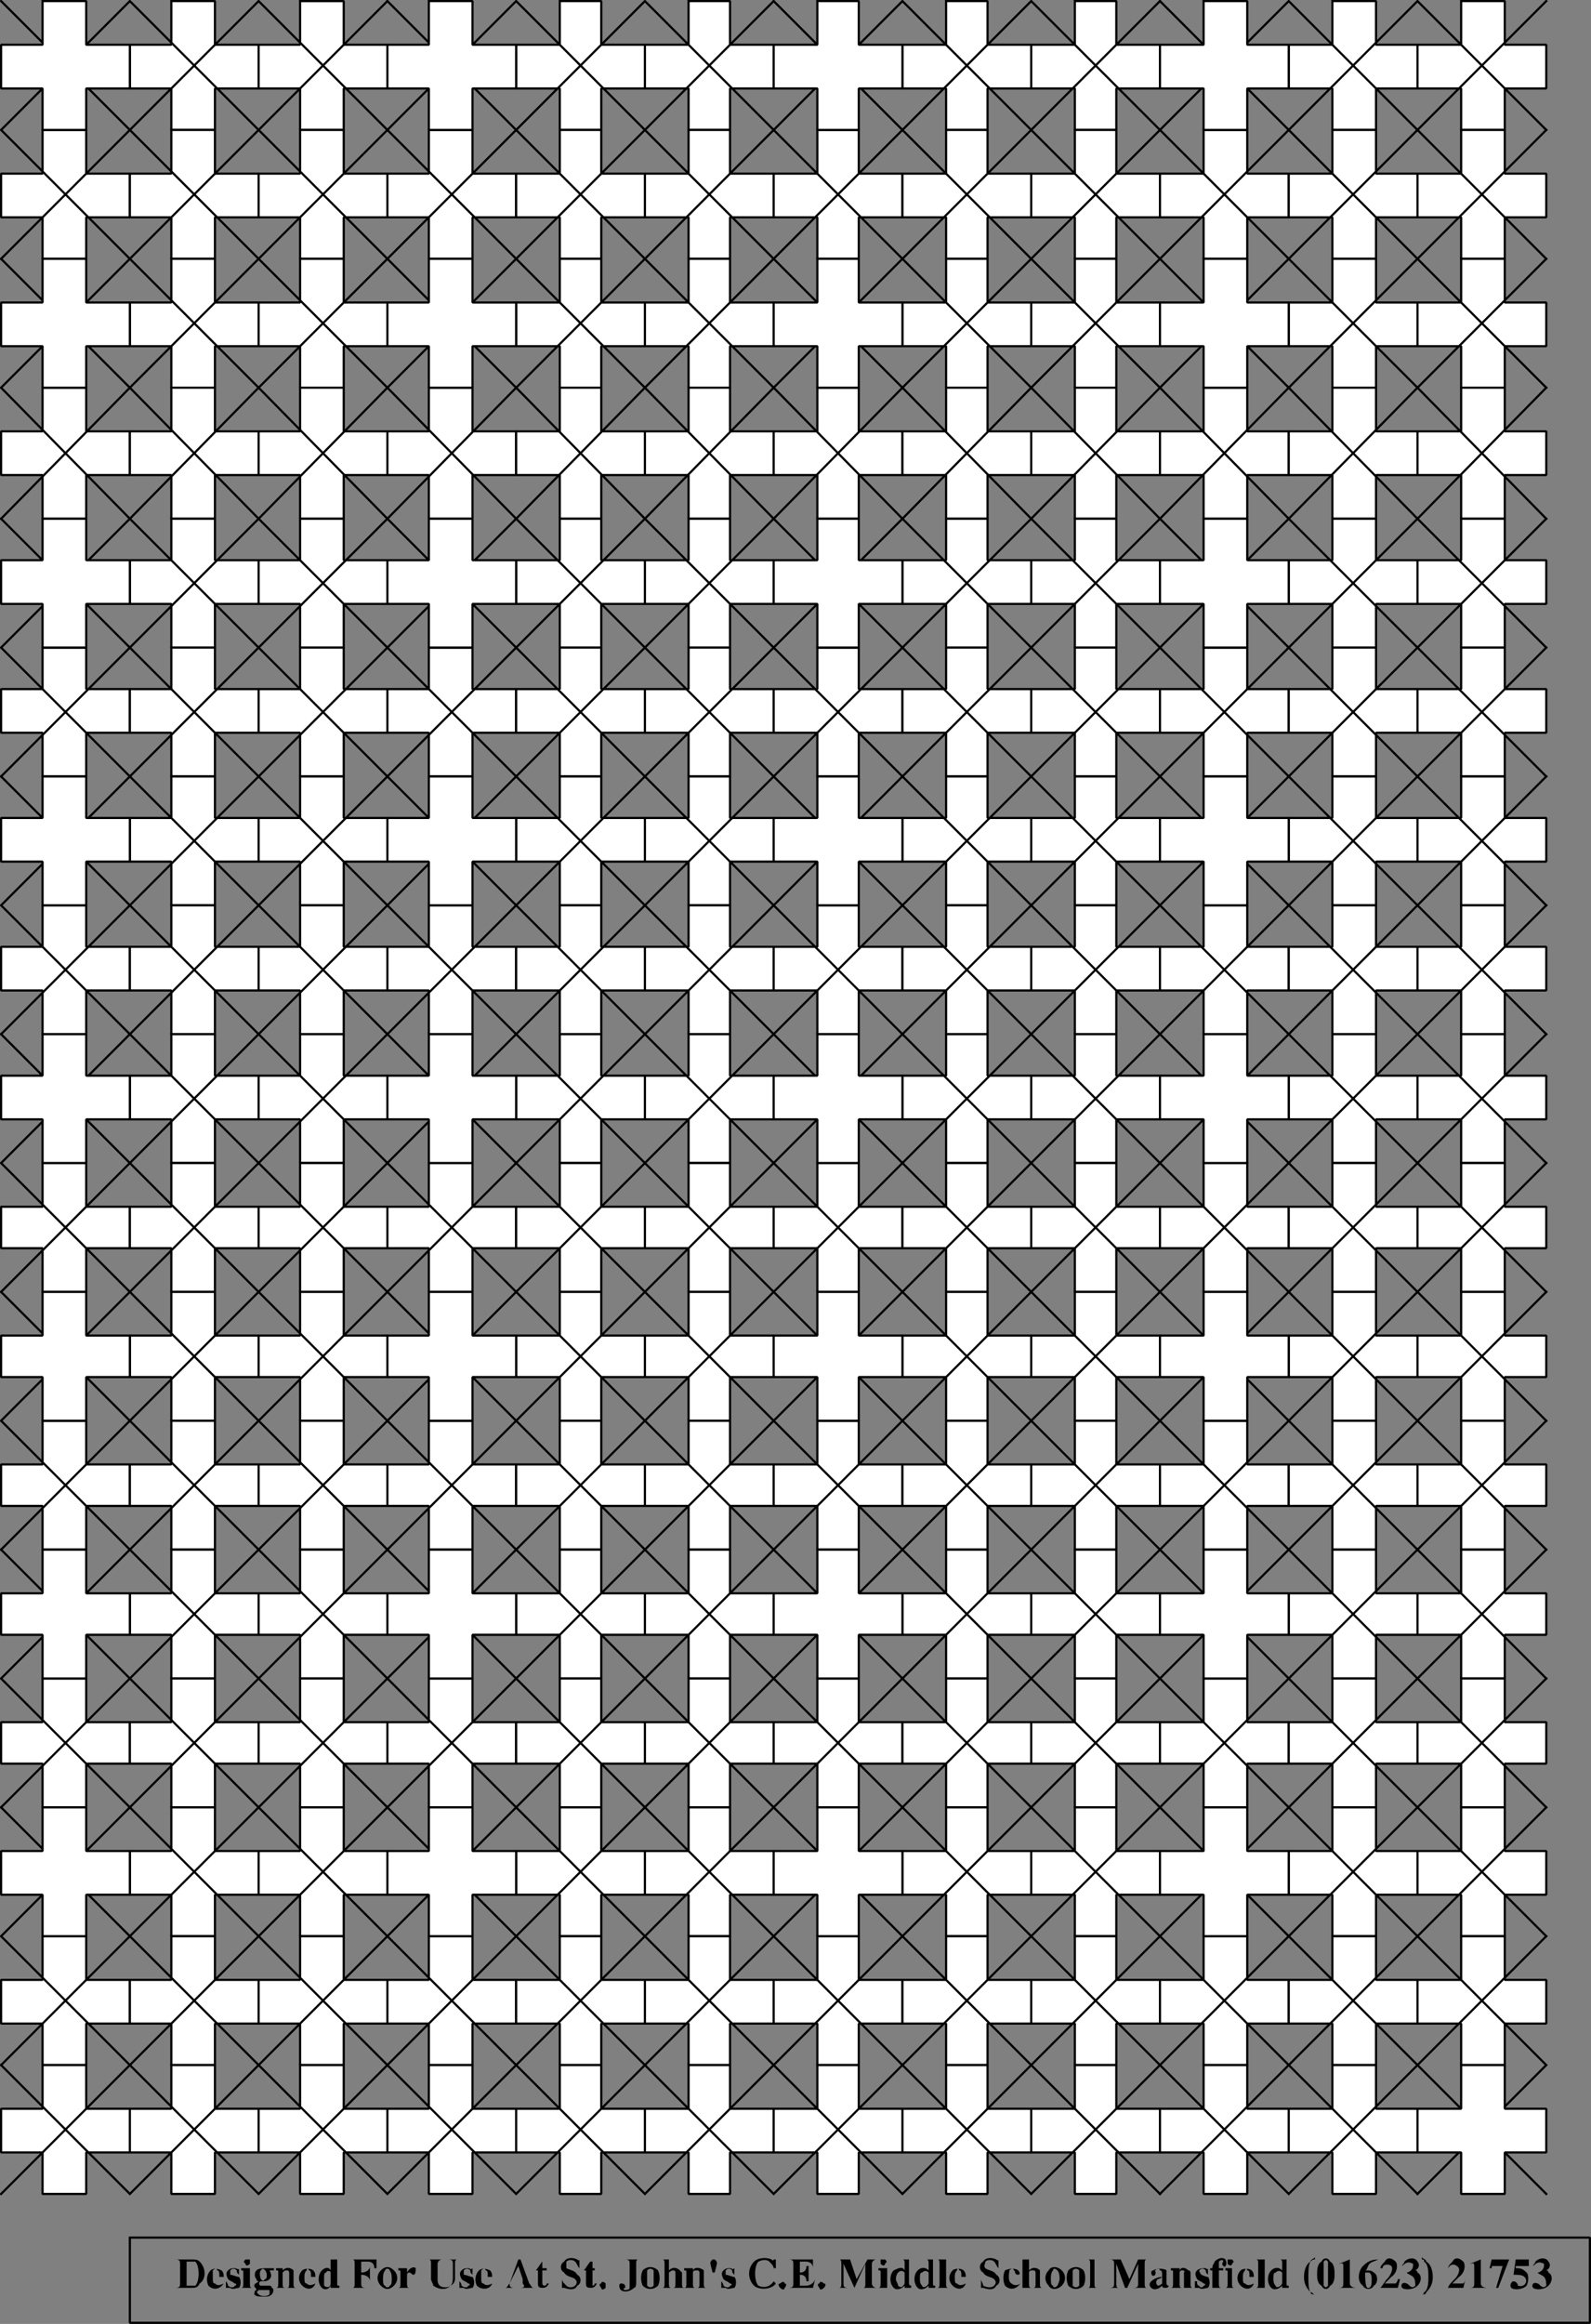 <svg width="729" height="1064" version="1.2" xmlns="http://www.w3.org/2000/svg"><rect width="100%" height="100%" fill="#808080" stroke="none"/><g fill="none" stroke="#000" fill-rule="evenodd" stroke-linecap="square" stroke-linejoin="bevel" font-family="'Sans Serif'" font-size="12.5" font-weight="400"><path vector-effect="non-scaling-stroke" d="m.5 59.5 59 59m0-59-59 59m19-59h20v20h20v20h-20v19h-20v-19H.5v-20h19v-20m99-59 59 59m0-59-59 59m19-59h20v20h20v20h-20v19h-20v-19h-19v-20h19V.5m-78 0 59 59m0-59-59 59m19-59h20v20h20v20h-20v19h-20v-19h-19v-20h19V.5M.5.5l59 59m0-59-59 59" fill="#fff" stroke-linecap="butt"/><path vector-effect="non-scaling-stroke" d="M19.5.5h20v20h20v20h-20v19h-20v-19H.5v-20h19V.5m40 59 59 59m0-59-59 59m19-59h20v20h20v20h-20v19h-20v-19h-19v-20h19v-20m40 0 59 59m0-59-59 59m19-59h20v20h20v20h-20v19h-20v-19h-19v-20h19v-20m40 0 59 59m0-59-59 59m19-59h20v20h20v20h-20v19h-20v-19h-19v-20h19v-20m99-59 59 59m0-59-59 59m20-59h19v20h20v20h-20v19h-19v-19h-20v-20h20V.5m-79 0 59 59m0-59-59 59m20-59h19v20h20v20h-20v19h-19v-19h-20v-20h20V.5m-79 0 59 59m0-59-59 59" fill="#fff" stroke-linecap="butt"/><path vector-effect="non-scaling-stroke" d="M196.5.5h20v20h20v20h-20v19h-20v-19h-19v-20h19V.5m40 59 59 59m0-59-59 59m20-59h19v20h20v20h-20v19h-19v-19h-20v-20h20v-20m39 0 59 59m0-59-59 59m20-59h19v20h20v20h-20v19h-19v-19h-20v-20h20v-20m39 0 59 59m0-59-59 59m20-59h19v20h20v20h-20v19h-19v-19h-20v-20h20v-20m98-59 59 59m0-59-59 59m20-59h19v20h20v20h-20v19h-19v-19h-20v-20h20V.5m-79 0 59 59m0-59-59 59m20-59h19v20h20v20h-20v19h-19v-19h-20v-20h20V.5m-79 0 59 59m0-59-59 59" fill="#fff" stroke-linecap="butt"/><path vector-effect="non-scaling-stroke" d="M374.5.5h19v20h20v20h-20v19h-19v-19h-20v-20h20V.5m39 59 59 59m0-59-59 59m20-59h19v20h20v20h-20v19h-19v-19h-20v-20h20v-20m39 0 59 59m0-59-59 59m20-59h19v20h20v20h-20v19h-19v-19h-20v-20h20v-20m39 0 59 59m0-59-59 59m20-59h20v20h19v20h-19v19h-20v-19h-20v-20h20v-20m98-59 59 59m0-59-59 59m20-59h20v20h19v20h-19v19h-20v-19h-20v-20h20V.5m-79 0 59 59m0-59-59 59m20-59h20v20h19v20h-19v19h-20v-19h-20v-20h20V.5m-79 0 59 59m0-59-59 59" fill="#fff" stroke-linecap="butt"/><path vector-effect="non-scaling-stroke" d="M551.5.5h20v20h19v20h-19v19h-20v-19h-20v-20h20V.5m39 59 59 59m0-59-59 59m20-59h20v20h19v20h-19v19h-20v-19h-20v-20h20v-20m39 0 59 59m0-59-59 59m20-59h20v20h19v20h-19v19h-20v-19h-20v-20h20v-20m-669 118 59 60m0-60-59 60m19-60h20v20h20v20h-20v20h-20v-20H.5v-20h19v-20m99-59 59 59m0-59-59 59m19-59h20v20h20v20h-20v19h-20v-19h-19v-20h19v-20m-78 0 59 59m0-59-59 59m19-59h20v20h20v20h-20v19h-20v-19h-19v-20h19v-20m-78 0 59 59m0-59-59 59" fill="#fff" stroke-linecap="butt"/><path vector-effect="non-scaling-stroke" d="M19.5 118.5h20v20h20v20h-20v19h-20v-19H.5v-20h19v-20m40 59 59 60m0-60-59 60m19-60h20v20h20v20h-20v20h-20v-20h-19v-20h19v-20m40 0 59 60m0-60-59 60m19-60h20v20h20v20h-20v20h-20v-20h-19v-20h19v-20m40 0 59 60m0-60-59 60m19-60h20v20h20v20h-20v20h-20v-20h-19v-20h19v-20m99-59 59 59m0-59-59 59m20-59h19v20h20v20h-20v19h-19v-19h-20v-20h20v-20m-79 0 59 59m0-59-59 59m20-59h19v20h20v20h-20v19h-19v-19h-20v-20h20v-20m-79 0 59 59m0-59-59 59" fill="#fff" stroke-linecap="butt"/><path vector-effect="non-scaling-stroke" d="M196.5 118.5h20v20h20v20h-20v19h-20v-19h-19v-20h19v-20m40 59 59 60m0-60-59 60m20-60h19v20h20v20h-20v20h-19v-20h-20v-20h20v-20m39 0 59 60m0-60-59 60m20-60h19v20h20v20h-20v20h-19v-20h-20v-20h20v-20m39 0 59 60m0-60-59 60m20-60h19v20h20v20h-20v20h-19v-20h-20v-20h20v-20m98-59 59 59m0-59-59 59m20-59h19v20h20v20h-20v19h-19v-19h-20v-20h20v-20m-79 0 59 59m0-59-59 59m20-59h19v20h20v20h-20v19h-19v-19h-20v-20h20v-20m-79 0 59 59m0-59-59 59" fill="#fff" stroke-linecap="butt"/><path vector-effect="non-scaling-stroke" d="M374.5 118.5h19v20h20v20h-20v19h-19v-19h-20v-20h20v-20m39 59 59 60m0-60-59 60m20-60h19v20h20v20h-20v20h-19v-20h-20v-20h20v-20m39 0 59 60m0-60-59 60m20-60h19v20h20v20h-20v20h-19v-20h-20v-20h20v-20m39 0 59 60m0-60-59 60m20-60h20v20h19v20h-19v20h-20v-20h-20v-20h20v-20m98-59 59 59m0-59-59 59m20-59h20v20h19v20h-19v19h-20v-19h-20v-20h20v-20m-79 0 59 59m0-59-59 59m20-59h20v20h19v20h-19v19h-20v-19h-20v-20h20v-20m-79 0 59 59m0-59-59 59" fill="#fff" stroke-linecap="butt"/><path vector-effect="non-scaling-stroke" d="M551.5 118.5h20v20h19v20h-19v19h-20v-19h-20v-20h20v-20m39 59 59 60m0-60-59 60m20-60h20v20h19v20h-19v20h-20v-20h-20v-20h20v-20m39 0 59 60m0-60-59 60m20-60h20v20h19v20h-19v20h-20v-20h-20v-20h20v-20m-669 119 59 59m0-59-59 59m19-59h20v19h20v20h-20v20h-20v-20H.5v-20h19v-19m99-59 59 59m0-59-59 59m19-59h20v19h20v20h-20v20h-20v-20h-19v-20h19v-19m-78 0 59 59m0-59-59 59m19-59h20v19h20v20h-20v20h-20v-20h-19v-20h19v-19m-78 0 59 59m0-59-59 59" fill="#fff" stroke-linecap="butt"/><path vector-effect="non-scaling-stroke" d="M19.5 237.5h20v19h20v20h-20v20h-20v-20H.5v-20h19v-19m40 59 59 59m0-59-59 59m19-59h20v19h20v20h-20v20h-20v-20h-19v-20h19v-19m40 0 59 59m0-59-59 59m19-59h20v19h20v20h-20v20h-20v-20h-19v-20h19v-19m40 0 59 59m0-59-59 59m19-59h20v19h20v20h-20v20h-20v-20h-19v-20h19v-19m99-59 59 59m0-59-59 59m20-59h19v19h20v20h-20v20h-19v-20h-20v-20h20v-19m-79 0 59 59m0-59-59 59m20-59h19v19h20v20h-20v20h-19v-20h-20v-20h20v-19m-79 0 59 59m0-59-59 59" fill="#fff" stroke-linecap="butt"/><path vector-effect="non-scaling-stroke" d="M196.5 237.5h20v19h20v20h-20v20h-20v-20h-19v-20h19v-19m40 59 59 59m0-59-59 59m20-59h19v19h20v20h-20v20h-19v-20h-20v-20h20v-19m39 0 59 59m0-59-59 59m20-59h19v19h20v20h-20v20h-19v-20h-20v-20h20v-19m39 0 59 59m0-59-59 59m20-59h19v19h20v20h-20v20h-19v-20h-20v-20h20v-19m98-59 59 59m0-59-59 59m20-59h19v19h20v20h-20v20h-19v-20h-20v-20h20v-19m-79 0 59 59m0-59-59 59m20-59h19v19h20v20h-20v20h-19v-20h-20v-20h20v-19m-79 0 59 59m0-59-59 59" fill="#fff" stroke-linecap="butt"/><path vector-effect="non-scaling-stroke" d="M374.5 237.5h19v19h20v20h-20v20h-19v-20h-20v-20h20v-19m39 59 59 59m0-59-59 59m20-59h19v19h20v20h-20v20h-19v-20h-20v-20h20v-19m39 0 59 59m0-59-59 59m20-59h19v19h20v20h-20v20h-19v-20h-20v-20h20v-19m39 0 59 59m0-59-59 59m20-59h20v19h19v20h-19v20h-20v-20h-20v-20h20v-19m98-59 59 59m0-59-59 59m20-59h20v19h19v20h-19v20h-20v-20h-20v-20h20v-19m-79 0 59 59m0-59-59 59m20-59h20v19h19v20h-19v20h-20v-20h-20v-20h20v-19m-79 0 59 59m0-59-59 59" fill="#fff" stroke-linecap="butt"/><path vector-effect="non-scaling-stroke" d="M551.5 237.5h20v19h19v20h-19v20h-20v-20h-20v-20h20v-19m39 59 59 59m0-59-59 59m20-59h20v19h19v20h-19v20h-20v-20h-20v-20h20v-19m39 0 59 59m0-59-59 59m20-59h20v19h19v20h-19v20h-20v-20h-20v-20h20v-19m-669 118 59 59m0-59-59 59m19-59h20v19h20v20h-20v20h-20v-20H.5v-20h19v-19m99-59 59 59m0-59-59 59m19-59h20v19h20v20h-20v20h-20v-20h-19v-20h19v-19m-78 0 59 59m0-59-59 59m19-59h20v19h20v20h-20v20h-20v-20h-19v-20h19v-19m-78 0 59 59m0-59-59 59" fill="#fff" stroke-linecap="butt"/><path vector-effect="non-scaling-stroke" d="M19.5 355.5h20v19h20v20h-20v20h-20v-20H.5v-20h19v-19m40 59 59 59m0-59-59 59m19-59h20v19h20v20h-20v20h-20v-20h-19v-20h19v-19m40 0 59 59m0-59-59 59m19-59h20v19h20v20h-20v20h-20v-20h-19v-20h19v-19m40 0 59 59m0-59-59 59m19-59h20v19h20v20h-20v20h-20v-20h-19v-20h19v-19m99-59 59 59m0-59-59 59m20-59h19v19h20v20h-20v20h-19v-20h-20v-20h20v-19m-79 0 59 59m0-59-59 59m20-59h19v19h20v20h-20v20h-19v-20h-20v-20h20v-19m-79 0 59 59m0-59-59 59" fill="#fff" stroke-linecap="butt"/><path vector-effect="non-scaling-stroke" d="M196.5 355.5h20v19h20v20h-20v20h-20v-20h-19v-20h19v-19m40 59 59 59m0-59-59 59m20-59h19v19h20v20h-20v20h-19v-20h-20v-20h20v-19m39 0 59 59m0-59-59 59m20-59h19v19h20v20h-20v20h-19v-20h-20v-20h20v-19m39 0 59 59m0-59-59 59m20-59h19v19h20v20h-20v20h-19v-20h-20v-20h20v-19m98-59 59 59m0-59-59 59m20-59h19v19h20v20h-20v20h-19v-20h-20v-20h20v-19m-79 0 59 59m0-59-59 59m20-59h19v19h20v20h-20v20h-19v-20h-20v-20h20v-19m-79 0 59 59m0-59-59 59" fill="#fff" stroke-linecap="butt"/><path vector-effect="non-scaling-stroke" d="M374.5 355.5h19v19h20v20h-20v20h-19v-20h-20v-20h20v-19m39 59 59 59m0-59-59 59m20-59h19v19h20v20h-20v20h-19v-20h-20v-20h20v-19m39 0 59 59m0-59-59 59m20-59h19v19h20v20h-20v20h-19v-20h-20v-20h20v-19m39 0 59 59m0-59-59 59m20-59h20v19h19v20h-19v20h-20v-20h-20v-20h20v-19m98-59 59 59m0-59-59 59m20-59h20v19h19v20h-19v20h-20v-20h-20v-20h20v-19m-79 0 59 59m0-59-59 59m20-59h20v19h19v20h-19v20h-20v-20h-20v-20h20v-19m-79 0 59 59m0-59-59 59" fill="#fff" stroke-linecap="butt"/><path vector-effect="non-scaling-stroke" d="M551.5 355.5h20v19h19v20h-19v20h-20v-20h-20v-20h20v-19m39 59 59 59m0-59-59 59m20-59h20v19h19v20h-19v20h-20v-20h-20v-20h20v-19m39 0 59 59m0-59-59 59m20-59h20v19h19v20h-19v20h-20v-20h-20v-20h20v-19m-669 118 59 59m0-59-59 59m19-59h20v20h20v19h-20v20h-20v-20H.5v-19h19v-20m99-59 59 59m0-59-59 59m19-59h20v19h20v20h-20v20h-20v-20h-19v-20h19v-19m-78 0 59 59m0-59-59 59m19-59h20v19h20v20h-20v20h-20v-20h-19v-20h19v-19m-78 0 59 59m0-59-59 59" fill="#fff" stroke-linecap="butt"/><path vector-effect="non-scaling-stroke" d="M19.5 473.5h20v19h20v20h-20v20h-20v-20H.5v-20h19v-19m40 59 59 59m0-59-59 59m19-59h20v20h20v19h-20v20h-20v-20h-19v-19h19v-20m40 0 59 59m0-59-59 59m19-59h20v20h20v19h-20v20h-20v-20h-19v-19h19v-20m40 0 59 59m0-59-59 59m19-59h20v20h20v19h-20v20h-20v-20h-19v-19h19v-20m99-59 59 59m0-59-59 59m20-59h19v19h20v20h-20v20h-19v-20h-20v-20h20v-19m-79 0 59 59m0-59-59 59m20-59h19v19h20v20h-20v20h-19v-20h-20v-20h20v-19m-79 0 59 59m0-59-59 59" fill="#fff" stroke-linecap="butt"/><path vector-effect="non-scaling-stroke" d="M196.5 473.5h20v19h20v20h-20v20h-20v-20h-19v-20h19v-19m40 59 59 59m0-59-59 59m20-59h19v20h20v19h-20v20h-19v-20h-20v-19h20v-20m39 0 59 59m0-59-59 59m20-59h19v20h20v19h-20v20h-19v-20h-20v-19h20v-20m39 0 59 59m0-59-59 59m20-59h19v20h20v19h-20v20h-19v-20h-20v-19h20v-20m98-59 59 59m0-59-59 59m20-59h19v19h20v20h-20v20h-19v-20h-20v-20h20v-19m-79 0 59 59m0-59-59 59m20-59h19v19h20v20h-20v20h-19v-20h-20v-20h20v-19m-79 0 59 59m0-59-59 59" fill="#fff" stroke-linecap="butt"/><path vector-effect="non-scaling-stroke" d="M374.5 473.5h19v19h20v20h-20v20h-19v-20h-20v-20h20v-19m39 59 59 59m0-59-59 59m20-59h19v20h20v19h-20v20h-19v-20h-20v-19h20v-20m39 0 59 59m0-59-59 59m20-59h19v20h20v19h-20v20h-19v-20h-20v-19h20v-20m39 0 59 59m0-59-59 59m20-59h20v20h19v19h-19v20h-20v-20h-20v-19h20v-20m98-59 59 59m0-59-59 59m20-59h20v19h19v20h-19v20h-20v-20h-20v-20h20v-19m-79 0 59 59m0-59-59 59m20-59h20v19h19v20h-19v20h-20v-20h-20v-20h20v-19m-79 0 59 59m0-59-59 59" fill="#fff" stroke-linecap="butt"/><path vector-effect="non-scaling-stroke" d="M551.5 473.5h20v19h19v20h-19v20h-20v-20h-20v-20h20v-19m39 59 59 59m0-59-59 59m20-59h20v20h19v19h-19v20h-20v-20h-20v-19h20v-20m39 0 59 59m0-59-59 59m20-59h20v20h19v19h-19v20h-20v-20h-20v-19h20v-20m-669 118 59 59m0-59-59 59m19-59h20v20h20v19h-20v20h-20v-20H.5v-19h19v-20m99-59 59 59m0-59-59 59m19-59h20v20h20v19h-20v20h-20v-20h-19v-19h19v-20m-78 0 59 59m0-59-59 59m19-59h20v20h20v19h-20v20h-20v-20h-19v-19h19v-20m-78 0 59 59m0-59-59 59" fill="#fff" stroke-linecap="butt"/><path vector-effect="non-scaling-stroke" d="M19.5 591.5h20v20h20v19h-20v20h-20v-20H.5v-19h19v-20m40 59 59 59m0-59-59 59m19-59h20v20h20v19h-20v20h-20v-20h-19v-19h19v-20m40 0 59 59m0-59-59 59m19-59h20v20h20v19h-20v20h-20v-20h-19v-19h19v-20m40 0 59 59m0-59-59 59m19-59h20v20h20v19h-20v20h-20v-20h-19v-19h19v-20m99-59 59 59m0-59-59 59m20-59h19v20h20v19h-20v20h-19v-20h-20v-19h20v-20m-79 0 59 59m0-59-59 59m20-59h19v20h20v19h-20v20h-19v-20h-20v-19h20v-20m-79 0 59 59m0-59-59 59" fill="#fff" stroke-linecap="butt"/><path vector-effect="non-scaling-stroke" d="M196.5 591.5h20v20h20v19h-20v20h-20v-20h-19v-19h19v-20m40 59 59 59m0-59-59 59m20-59h19v20h20v19h-20v20h-19v-20h-20v-19h20v-20m39 0 59 59m0-59-59 59m20-59h19v20h20v19h-20v20h-19v-20h-20v-19h20v-20m39 0 59 59m0-59-59 59m20-59h19v20h20v19h-20v20h-19v-20h-20v-19h20v-20m98-59 59 59m0-59-59 59m20-59h19v20h20v19h-20v20h-19v-20h-20v-19h20v-20m-79 0 59 59m0-59-59 59m20-59h19v20h20v19h-20v20h-19v-20h-20v-19h20v-20m-79 0 59 59m0-59-59 59" fill="#fff" stroke-linecap="butt"/><path vector-effect="non-scaling-stroke" d="M374.5 591.5h19v20h20v19h-20v20h-19v-20h-20v-19h20v-20m39 59 59 59m0-59-59 59m20-59h19v20h20v19h-20v20h-19v-20h-20v-19h20v-20m39 0 59 59m0-59-59 59m20-59h19v20h20v19h-20v20h-19v-20h-20v-19h20v-20m39 0 59 59m0-59-59 59m20-59h20v20h19v19h-19v20h-20v-20h-20v-19h20v-20m98-59 59 59m0-59-59 59m20-59h20v20h19v19h-19v20h-20v-20h-20v-19h20v-20m-79 0 59 59m0-59-59 59m20-59h20v20h19v19h-19v20h-20v-20h-20v-19h20v-20m-79 0 59 59m0-59-59 59" fill="#fff" stroke-linecap="butt"/><path vector-effect="non-scaling-stroke" d="M551.5 591.5h20v20h19v19h-19v20h-20v-20h-20v-19h20v-20m39 59 59 59m0-59-59 59m20-59h20v20h19v19h-19v20h-20v-20h-20v-19h20v-20m39 0 59 59m0-59-59 59m20-59h20v20h19v19h-19v20h-20v-20h-20v-19h20v-20m-669 118 59 59m0-59-59 59m19-59h20v20h20v19h-20v20h-20v-20H.5v-19h19v-20m99-59 59 59m0-59-59 59m19-59h20v20h20v19h-20v20h-20v-20h-19v-19h19v-20m-78 0 59 59m0-59-59 59m19-59h20v20h20v19h-20v20h-20v-20h-19v-19h19v-20m-78 0 59 59m0-59-59 59" fill="#fff" stroke-linecap="butt"/><path vector-effect="non-scaling-stroke" d="M19.5 709.5h20v20h20v19h-20v20h-20v-20H.5v-19h19v-20m40 59 59 59m0-59-59 59m19-59h20v20h20v19h-20v20h-20v-20h-19v-19h19v-20m40 0 59 59m0-59-59 59m19-59h20v20h20v19h-20v20h-20v-20h-19v-19h19v-20m40 0 59 59m0-59-59 59m19-59h20v20h20v19h-20v20h-20v-20h-19v-19h19v-20m99-59 59 59m0-59-59 59m20-59h19v20h20v19h-20v20h-19v-20h-20v-19h20v-20m-79 0 59 59m0-59-59 59m20-59h19v20h20v19h-20v20h-19v-20h-20v-19h20v-20m-79 0 59 59m0-59-59 59" fill="#fff" stroke-linecap="butt"/><path vector-effect="non-scaling-stroke" d="M196.5 709.5h20v20h20v19h-20v20h-20v-20h-19v-19h19v-20m40 59 59 59m0-59-59 59m20-59h19v20h20v19h-20v20h-19v-20h-20v-19h20v-20m39 0 59 59m0-59-59 59m20-59h19v20h20v19h-20v20h-19v-20h-20v-19h20v-20m39 0 59 59m0-59-59 59m20-59h19v20h20v19h-20v20h-19v-20h-20v-19h20v-20m98-59 59 59m0-59-59 59m20-59h19v20h20v19h-20v20h-19v-20h-20v-19h20v-20m-79 0 59 59m0-59-59 59m20-59h19v20h20v19h-20v20h-19v-20h-20v-19h20v-20m-79 0 59 59m0-59-59 59" fill="#fff" stroke-linecap="butt"/><path vector-effect="non-scaling-stroke" d="M374.5 709.5h19v20h20v19h-20v20h-19v-20h-20v-19h20v-20m39 59 59 59m0-59-59 59m20-59h19v20h20v19h-20v20h-19v-20h-20v-19h20v-20m39 0 59 59m0-59-59 59m20-59h19v20h20v19h-20v20h-19v-20h-20v-19h20v-20m39 0 59 59m0-59-59 59m20-59h20v20h19v19h-19v20h-20v-20h-20v-19h20v-20m98-59 59 59m0-59-59 59m20-59h20v20h19v19h-19v20h-20v-20h-20v-19h20v-20m-79 0 59 59m0-59-59 59m20-59h20v20h19v19h-19v20h-20v-20h-20v-19h20v-20m-79 0 59 59m0-59-59 59" fill="#fff" stroke-linecap="butt"/><path vector-effect="non-scaling-stroke" d="M551.5 709.5h20v20h19v19h-19v20h-20v-20h-20v-19h20v-20m39 59 59 59m0-59-59 59m20-59h20v20h19v19h-19v20h-20v-20h-20v-19h20v-20m39 0 59 59m0-59-59 59m20-59h20v20h19v19h-19v20h-20v-20h-20v-19h20v-20m-669 118 59 59m0-59-59 59m19-59h20v20h20v20h-20v19h-20v-19H.5v-20h19v-20m99-59 59 59m0-59-59 59m19-59h20v20h20v20h-20v19h-20v-19h-19v-20h19v-20m-78 0 59 59m0-59-59 59m19-59h20v20h20v20h-20v19h-20v-19h-19v-20h19v-20m-78 0 59 59m0-59-59 59" fill="#fff" stroke-linecap="butt"/><path vector-effect="non-scaling-stroke" d="M19.5 827.5h20v20h20v20h-20v19h-20v-19H.5v-20h19v-20m40 59 59 59m0-59-59 59m19-59h20v20h20v20h-20v19h-20v-19h-19v-20h19v-20m40 0 59 59m0-59-59 59m19-59h20v20h20v20h-20v19h-20v-19h-19v-20h19v-20m40 0 59 59m0-59-59 59m19-59h20v20h20v20h-20v19h-20v-19h-19v-20h19v-20m99-59 59 59m0-59-59 59m20-59h19v20h20v20h-20v19h-19v-19h-20v-20h20v-20m-79 0 59 59m0-59-59 59m20-59h19v20h20v20h-20v19h-19v-19h-20v-20h20v-20m-79 0 59 59m0-59-59 59" fill="#fff" stroke-linecap="butt"/><path vector-effect="non-scaling-stroke" d="M196.5 827.5h20v20h20v20h-20v19h-20v-19h-19v-20h19v-20m40 59 59 59m0-59-59 59m20-59h19v20h20v20h-20v19h-19v-19h-20v-20h20v-20m39 0 59 59m0-59-59 59m20-59h19v20h20v20h-20v19h-19v-19h-20v-20h20v-20m39 0 59 59m0-59-59 59m20-59h19v20h20v20h-20v19h-19v-19h-20v-20h20v-20m98-59 59 59m0-59-59 59m20-59h19v20h20v20h-20v19h-19v-19h-20v-20h20v-20m-79 0 59 59m0-59-59 59m20-59h19v20h20v20h-20v19h-19v-19h-20v-20h20v-20m-79 0 59 59m0-59-59 59" fill="#fff" stroke-linecap="butt"/><path vector-effect="non-scaling-stroke" d="M374.5 827.5h19v20h20v20h-20v19h-19v-19h-20v-20h20v-20m39 59 59 59m0-59-59 59m20-59h19v20h20v20h-20v19h-19v-19h-20v-20h20v-20m39 0 59 59m0-59-59 59m20-59h19v20h20v20h-20v19h-19v-19h-20v-20h20v-20m39 0 59 59m0-59-59 59m20-59h20v20h19v20h-19v19h-20v-19h-20v-20h20v-20m98-59 59 59m0-59-59 59m20-59h20v20h19v20h-19v19h-20v-19h-20v-20h20v-20m-79 0 59 59m0-59-59 59m20-59h20v20h19v20h-19v19h-20v-19h-20v-20h20v-20m-79 0 59 59m0-59-59 59" fill="#fff" stroke-linecap="butt"/><path vector-effect="non-scaling-stroke" d="M551.5 827.5h20v20h19v20h-19v19h-20v-19h-20v-20h20v-20m39 59 59 59m0-59-59 59m20-59h20v20h19v20h-19v19h-20v-19h-20v-20h20v-20m39 0 59 59m0-59-59 59m20-59h20v20h19v20h-19v19h-20v-19h-20v-20h20v-20m-551 59 59 59m0-59-59 59m19-59h20v20h20v20h-20v19h-20v-19h-19v-20h19v-20m-78 0 59 59m0-59-59 59m19-59h20v20h20v20h-20v19h-20v-19h-19v-20h19v-20m-78 0 59 59m0-59-59 59m19-59h20v20h20v20h-20v19h-20v-19H.5v-20h19v-20m276 0 59 59m0-59-59 59m20-59h19v20h20v20h-20v19h-19v-19h-20v-20h20v-20m-79 0 59 59m0-59-59 59m20-59h19v20h20v20h-20v19h-19v-19h-20v-20h20v-20m-79 0 59 59m0-59-59 59m19-59h20v20h20v20h-20v19h-20v-19h-19v-20h19v-20m276 0 59 59m0-59-59 59m20-59h19v20h20v20h-20v19h-19v-19h-20v-20h20v-20m-79 0 59 59m0-59-59 59m20-59h19v20h20v20h-20v19h-19v-19h-20v-20h20v-20m-79 0 59 59m0-59-59 59m20-59h19v20h20v20h-20v19h-19v-19h-20v-20h20v-20m275 0 59 59m0-59-59 59" fill="#fff" stroke-linecap="butt"/><path vector-effect="non-scaling-stroke" d="M669.5 945.5h20v20h19v20h-19v19h-20v-19h-20v-20h20v-20m-79 0 59 59m0-59-59 59m20-59h20v20h19v20h-19v19h-20v-19h-20v-20h20v-20m-79 0 59 59m0-59-59 59m20-59h20v20h19v20h-19v19h-20v-19h-20v-20h20v-20" fill="#fff" stroke-linecap="butt"/><path d="M80.5 1034.5h7c2 0 3 0 4 1 3 3 3 8 0 10-1 2-2 2-4 2h-7c2 0 2-1 2-2v-9c0-1 0-2-2-2m5 12v-11h4c2 2 2 9 0 11h-4m12-4v-3c1-1 2-1 2 0 1 0 1 1 1 3h-3m5 3c-2 1-3 1-4 0-1 0-1-1-1-3h5c0-1 0-2-1-3-2-1-4-1-5 0-2 2-2 5-1 7 2 2 5 2 7-1m5-7c1 0 2 1 2 0v3c-1-1-1-1-1-2-1-1-2-1-3 0v2c1 0 3 1 4 1 1 1 1 4 0 5-1 0-3 1-4 0h-2v-3c1 1 1 2 1 2 1 1 3 1 3 0 1 0 1-1 0-1-1-1-2-1-3-2-1-2-1-3 0-4s2-1 3-1m5-2c0 1 1 1 2 0v-2h-2c-1 1-1 1 0 2m2 9v-7h-4v1c1 0 1 0 1 1v5c0 1 0 2-1 2h5c-1 0-1-1-1-2m5-1c-1 0-1 2 0 2h4s1 0 1 1c1 0 1 2 0 3s-2 1-4 1-3 0-4-1c0 0 0-2 1-2 0-1-1-1-1-2s1-1 2-2c0 0-1 0-1-1-1-1-1-3 0-4s3-1 5-1h3v1h-2c1 2 1 3 0 4s-2 1-4 1m2-1c1 0 1-3 0-4s-1-1-2 0 0 4 0 4c1 1 1 1 2 0m2 7c-1 1-4 1-5 0s-1-1 0-2h5v2m11-5c0 1 0 2 1 2h-4c1 0 1-1 1-2v-5s0-1-1-1-1 0-2 1v5c0 1 0 2 1 2h-4c1 0 1-1 1-2v-5c0-1 0-1-1-1v-1h3v1c2-2 4-1 5 0v6m5-3c0-1 0-2 1-3 0-1 1-1 1 0 1 0 1 1 1 3h-3m5 3c-2 1-3 1-4 0-1 0-1-1-1-3h5c0-1 0-2-1-3s-4-1-5 0c-2 2-2 5 0 7s5 2 6-1m7 0c0 2-2 2-3 1v-3c0-2 0-3 1-3 0-1 2-1 2 0v5m0-11v5c-1-2-3-1-4 0-2 2-2 6 0 8 1 1 3 1 4-1v1h4v-1c-1 0-1 0-1-1v-11h-3m20 4c0-2-1-3-3-3h-3v5c2 0 4-1 4-3v7c0-2-2-3-4-3v4c0 1 0 2 2 2h-6c1 0 1-1 1-2v-9c0-1 0-2-1-2h11v4h-1m5 1c-1 1-1 3-1 4s0 3 1 3c0 1 2 1 2 0 1 0 1-2 1-3s0-3-1-4c0-1-2-1-2 0m-2 7c2 2 4 2 6 0s2-5 0-7-4-2-6 0-2 5 0 7m12-5v4c0 1 0 2 1 2h-5c1 0 1-1 1-2v-5c0-1 0-1-1-1v-1h4v2c1-2 3-3 4-2 0 1 0 3-1 3s-1-1-2-1-1 1-1 1m22-5v7s0 2-2 3c-2 2-5 2-8 0 0-1-1-2-1-3v-7c0-1 0-2-1-2h6c-1 0-2 1-2 2v7c0 1 0 2 1 3s4 1 5 0 1-3 1-4v-6c0-1 0-2-2-2h4c-1 0-1 1-1 2m6 2c1 0 1 1 2 0v3c-1-1-1-1-1-2-1-1-2-1-3 0v2c1 0 3 1 4 1 1 1 1 4 0 5-1 0-3 1-4 0h-2v-3c1 1 1 2 1 2 1 1 3 1 3 0 1 0 1-1 0-1-1-1-2-1-3-2-1-2-1-3 0-4s2-1 3-1m6 4v-3c1-1 2-1 2 0 1 0 1 1 1 3h-3m5 3c-2 1-3 1-4 0-1 0-1-1-1-3h5c0-1 0-2-1-3-2-1-4-1-5 0-2 2-2 5-1 7 2 2 6 2 7-1m9-2h5l-2-6-3 6m-1 2c-1 1-1 2-2 2h4c-2 0-2-1-2-2l1-2h5v2c1 1 1 2-1 2h6c-1 0-1-1-2-2l-4-11h-1l-4 11m17 0c0 1-1 1-1 1-1 0-1-1-1-1v-6h2v-1h-2v-3c-1 1-2 3-3 4h1v6c0 1 0 2 2 2 1 0 2 0 3-2h-1m15-11s0 1-1 0c-2-1-5-1-6 1-2 1-2 4 0 5 1 2 4 2 5 3s1 2 0 3-3 1-4 0-2-2-2-3v4h1c3 1 5 1 6-1 2-1 2-4 0-5-1-2-3-2-5-3v-3c1-1 3-1 4 0s1 2 2 3v-4m7 11c0 1-1 1-1 1v-7h1v-1h-1v-3h-1c-1 1-2 3-3 4h1v6c0 1 0 2 2 2 1 0 2 0 3-2h-1m5 0v2c-1 1-2 1-2 0-1-1-1-2 0-2 0-1 1-1 2 0m11 2v-11c0-1 0-2-2-2h6c-1 0-1 1-1 2v9s0 2-1 2c-2 2-5 2-6 1s-1-3 0-3c2 0 2 1 2 2-1 0-1 1 0 1 0 0 2 0 2-1m8-8v7c1 1 2 1 3 0v-7c-1-1-2-1-3 0m-2 7c2 2 5 2 7 0 1-2 1-5 0-7-2-2-5-2-7 0-1 2-1 5 0 7m15-1v-5s0-1-1-1c0 0-1 0-2 1v5c0 1 0 2 1 2h-4c1 0 1-1 1-2v-9c0-1 0-2-1-2h3v5c2-2 4-1 5 0l1 1v5c0 1 0 2 1 2h-5c1 0 1-1 1-2m13 0c0 1 0 2 1 2h-4c1 0 1-1 1-2v-5s0-1-1-1-2 0-2 1v5c0 1 0 2 1 2h-5c1 0 1-1 1-2v-5c0-1 0-1-1-1v-1h4v1c1-2 4-1 5 0v6m3-9c0-1 0-1 1-2h1c1 1 1 1 1 2l-1 4h-1l-1-4m9 2c1 0 1 1 2 0v3c-1-1-1-1-1-2-1-1-2-1-3 0v2c1 0 3 1 4 1 1 1 1 4 0 5-1 0-3 1-4 0h-2v-3c1 1 1 2 1 2 1 1 3 1 3 0 1 0 1-1 0-1-1-1-2-1-3-2-1-2-1-3 0-4s2-1 3-1m20-4s0 1-1 0c-2-1-6-1-8 1-3 3-3 8 0 11 2 2 8 2 10-1l-1-1c-2 3-5 3-7 2-2-2-2-9 0-11 2-1 4-1 5 0s2 2 2 3h1v-4h-1m5 11c1 0 1 1 0 2 0 1-1 1-2 0s-1-2 0-2c1-1 2-1 2 0m10-1c0-2-1-3-3-3v5h3s3 0 4-3l-1 4h-11c2 0 2-1 2-2v-9c0-1 0-2-2-2h11v4c0-3-3-3-3-3h-3v5c2 0 3-1 3-3h1v7h-1m8 1c1 0 1 1 0 2s-2 1-2 0c-1-1-1-2 0-2 0-1 1-1 2 0m22-9v9c0 1 1 2 2 2h-6c1 0 1-1 1-2v-9l-5 11-5-11v9c0 1 0 2 2 2h-4c1 0 1-1 1-2v-9c0-1 0-2-1-2h5l3 9 5-9h4c-1 0-2 1-2 2m4 0c1 1 2 1 2 0 1-1 1-1 0-2h-2v2m3 9v-7h-4v1c1 0 1 0 1 1v5c0 1 0 2-1 2h4v-2m8 0c-1 2-2 2-3 1 0-1-1-2-1-3 0-2 1-3 1-3 1-1 2-1 3 0v5m-1-11c1 0 1 1 1 2v3c-1-2-3-1-5 0-2 2-2 6 0 8 1 1 3 1 5-1v1h3v-1s-1 0-1-1v-11h-3m12 11c-1 2-3 2-3 1-1-1-1-2-1-3 0-2 0-3 1-3 1-1 2-1 3 0v5m-1-11c1 0 1 1 1 2v3c-2-2-4-1-5 0-2 2-2 6 0 8 1 1 3 1 5-1v1h3v-1c-1 0-1 0-1-1v-11h-3m5 0c1 0 1 1 1 2v9c0 1 0 2-1 2h5c-1 0-1-1-1-2v-11h-4m8 8c0-1 0-2 1-3 0-1 1-1 1 0 1 0 1 1 1 3h-3m5 3c-2 1-3 1-4 0-1 0-1-1-1-3h5c0-1 0-2-1-3s-4-1-5 0c-2 2-2 5 0 7s5 2 6-1m15-11s0 1-1 0c-2-1-5-1-6 1-2 1-2 4 0 5 1 2 4 2 5 3s1 2 0 3-3 1-5 0c0-1-1-2-1-3v4h1c3 1 5 1 6-1 2-1 2-4 0-5-1-2-4-2-5-3s0-2 0-3c1-1 3-1 4 0s1 2 2 3v-4m9 7c-2 0-1-2-2-2 0-1-1-1-2 0 0 1-1 5 1 6 1 1 3 1 4 0-2 3-5 3-7 1-1-2-1-5 0-7 2-1 5-1 6 0s1 2 0 2m8 4v-5s0-1-1-1-2 0-2 1v5c0 1 0 2 1 2h-4v-13h3v5c2-2 4-1 5 0v6c0 1 0 2 1 2h-4c1 0 1-1 1-2m8-6c-1 1-1 3-1 4s0 3 1 3c0 1 1 1 2 0 0 0 1-2 1-3s0-3-1-4-2-1-2 0m-2 7c1 2 4 2 6 0s2-5 0-7-5-2-6 0c-2 2-2 5 0 7m11-7v7c1 1 2 1 3 0v-7c-1-1-2-1-3 0m-2 7c2 2 5 2 7 0 1-2 1-5 0-7-2-2-5-2-7 0-1 2-1 5 0 7m9-12c1 0 1 1 1 2v9c0 1 0 2-1 2h4c-1 0-1-1-1-2v-11h-3m26 2v9c0 1 0 2 1 2h-6c2 0 2-1 2-2v-9l-5 11h-1l-4-11v9c0 1 0 2 1 2h-4c2 0 2-1 2-2v-9c0-1 0-2-2-2h5l4 9 4-9h4c-1 0-1 1-1 2m8 10c-2 2-4 2-5 1s-1-2 0-3 3-2 5-2c0-2 0-3-1-3 0-1-2-1-2 0-1 0 0 0 0 1 0 2-2 2-2 0 0 0 0-1 1-1 1-1 5-1 6 0v6c0 1 1 1 1 1 0 1-1 1-2 1 0 0-1 0-1-1m0-1c-1 1-2 1-2 1-1-1-1-2 0-3 0 0 1 0 2-1v3m13 0c0 1 0 2 1 2h-4v-7s1-1-1-1c0 0-1 0-1 1v5c0 1 0 2 1 2h-5c1 0 1-1 1-2v-5c0-1 0-1-1-1v-1h4v1c1-2 3-1 4 0 1 0 1 1 1 1v5m7-7s1 1 1 0v3c-1-1-1-1-1-2-1-1-2-1-3 0 0 0 0 1 1 2 0 0 2 1 3 1 1 1 1 4 0 5-1 0-3 1-4 0h-2v-3h1c0 1 0 2 1 2 0 1 2 1 2 0 1 0 1-1 0-1-1-1-2-1-3-2-1-2-1-3 0-4s3-1 4-1m4-3c0 1-1 1-1 3h-1v1h1v8h4c-1 0-1-1-1-2v-6h2v-1h-2v-3c1-1 2-1 2 0 0 0-1 1 0 2s2-1 1-3c-1-1-3-1-5 1" fill="#000" stroke="none"/><path d="M562.5 1036.5c1 1 2 1 2 0 1-1 1-1 0-2h-2v2m2 9v-7h-3v1c1 0 1 0 1 1v5c0 1 0 2-1 2h4c-1 0-1-1-1-2m5-3c0-1 0-2 1-3 0-1 1-1 1 0 1 0 1 1 1 3h-3m5 3c-2 1-3 1-4 0-1 0-1-1-1-3h5c0-1 0-2-1-3s-4-1-5 0c-2 2-2 5 0 7s5 2 6-1m1-11c1 0 1 1 1 2v9c0 1 0 2-1 2h4v-13h-4m12 11c-1 2-3 2-3 1-1-1-1-2-1-3 0-2 0-3 1-3 1-1 2-1 3 0v5m-1-11c1 0 1 1 1 2v3c-2-2-4-1-5 0-2 2-2 6 0 8 1 1 3 1 5-1v1h3v-1c-1 0-1 0-1-1v-11h-3m16 16c-1 0-1-1-2-1-1-1-1-5-1-7s0-6 1-7 1-1 2-1v-1c-1 1-2 1-2 2-2 1-3 4-3 7s1 5 3 7c0 1 1 1 2 1m6-6v2c-1 1-1 1-2 0v-11c1-1 1-1 2 0v9m1 2c2-1 2-4 2-5 0-2 0-5-2-6-1-2-3-2-4 0-2 1-2 4-2 6 0 1 0 4 2 5 1 2 3 2 4 0m6-9c0-2-1-1-2-1l5-2v11c0 1 1 2 3 2h-8c2 0 2-1 2-2v-8m10 2c2 0 3 0 4 1 2 1 2 5 0 6-1 2-4 2-5 0-3-2-2-7 0-9s4-3 7-3c-2 1-3 1-4 2s-1 3-2 3m0 1h2c1 1 1 2 1 3 0 2 0 3-1 4h-1c-1-1-1-5-1-7m7 7c1-1 2-3 3-4 2-2 3-5 2-6s-4-1-4 1h-1c0-1 1-2 2-3 1-2 3-2 5 0 1 1 1 5-2 7l-3 3h5s1-1 1-2h1l-1 4h-8m12-7c1 1 2 1 3 2s1 3 1 4c-2 2-3-1-4-1-2-1-3 1-2 2s5 1 7-1 2-5 0-6c0-1-1-1-1-1 2-1 2-3 1-4-1-2-4-2-6 0 0 1-1 1-1 2 2-2 3-2 5-1 0 1 0 2-1 3 0 0-1 1-2 1m7 10c1 0 2 0 2-1 2-2 3-4 3-7s-1-6-3-7c0-1-1-1-2-2v1c1 0 1 0 1 1 2 1 2 5 2 7s0 6-2 7c0 0 0 1-1 1m12-3c0-1 2-3 3-4 2-2 3-5 1-6-1-1-3-1-4 1 0-1 1-2 2-3 1-2 3-2 5 0 1 1 1 5-2 7l-3 3h5s1-1 1-2l-1 4h-8 1m12-10c0-2-1-1-2-1l5-2v11c0 1 1 2 3 2h-8c2 0 2-1 2-2v-8m8 1c0-1 0-1 1-1h4l-3 10h1l5-13h-8l-1 4h1m11 0v-1h6v-3h-6l-1 7c2 0 4 0 5 1 2 2 0 5-3 4 0-1-1-2-2-2s-2 2-1 3 5 1 7-1c1-2 1-5 0-6-2-2-3-2-5-2m10 2c1 1 2 1 3 2s1 3 1 4c-2 2-3-1-4-1-2-1-3 1-2 2s5 1 7-1 2-5 0-6c0-1-1-1-1-1 2-1 2-3 1-4-1-2-4-2-6 0 0 1-1 1-1 2 2-2 3-2 5-1 0 1 0 2-1 3 0 0-1 1-2 1" fill="#000" stroke="none"/><path vector-effect="non-scaling-stroke" d="M59.5 1024.5h669v39h-669v-39" stroke-linecap="butt"/></g></svg>
